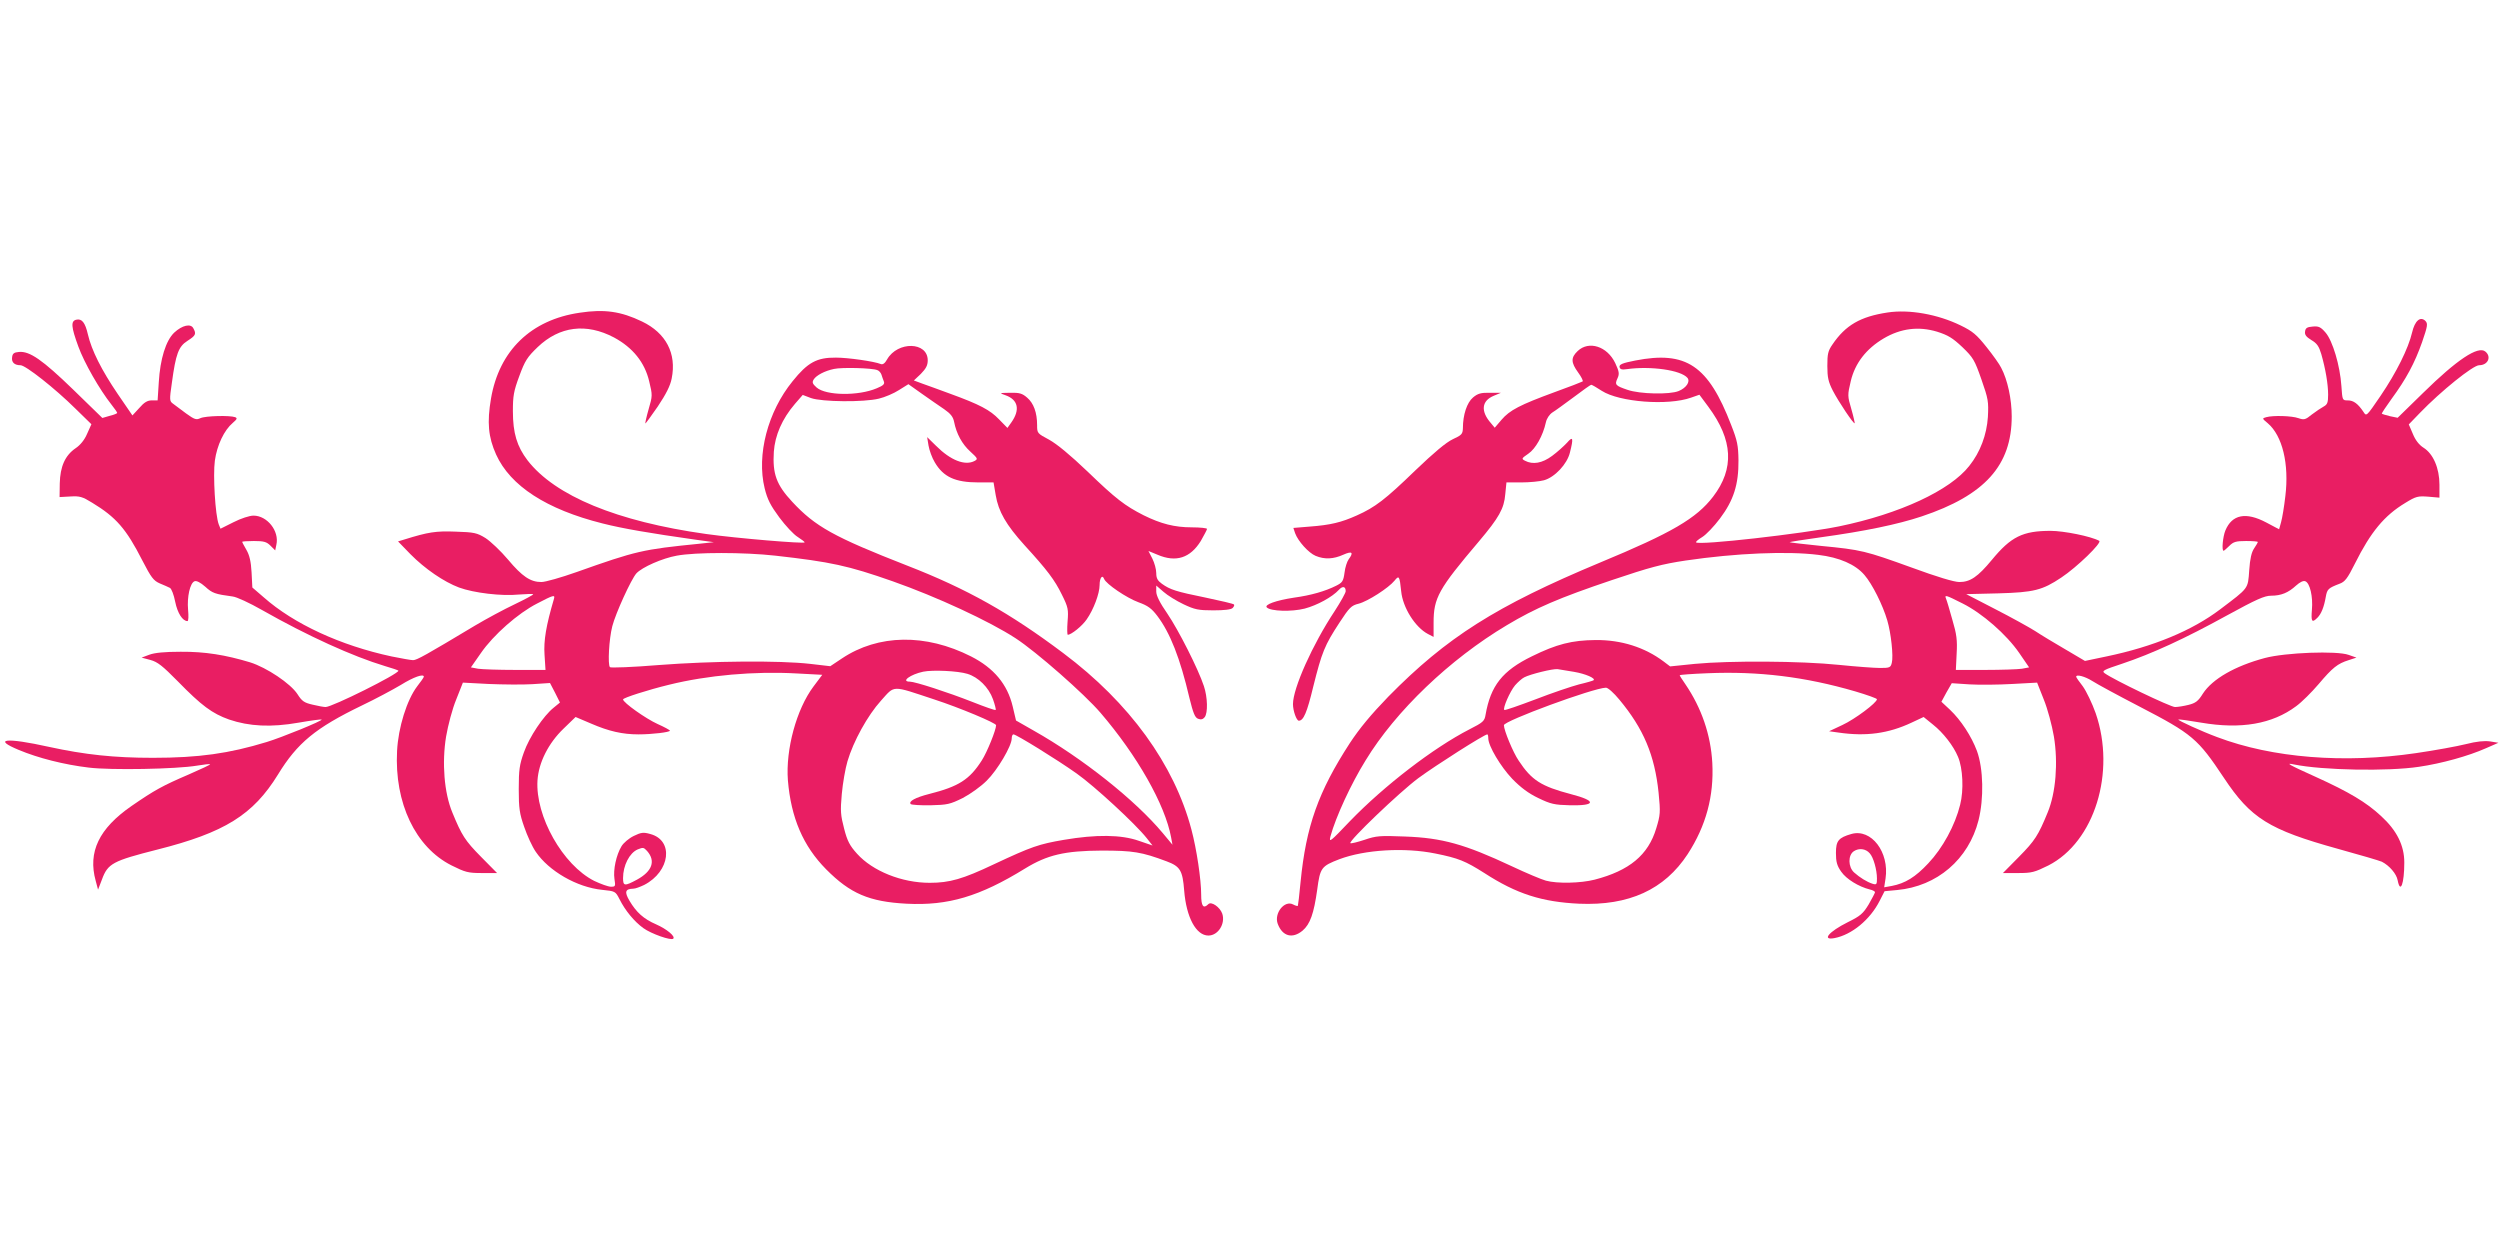 <?xml version="1.0" standalone="no"?>
<!DOCTYPE svg PUBLIC "-//W3C//DTD SVG 20010904//EN"
 "http://www.w3.org/TR/2001/REC-SVG-20010904/DTD/svg10.dtd">
<svg version="1.0" xmlns="http://www.w3.org/2000/svg"
 width="1280pt" height="640pt" viewBox="0 0 1280 640"
 preserveAspectRatio="xMidYMid meet">
<g transform="translate(0,640) scale(0.1,-0.1)"
fill="#e91e63" stroke="none">
<path d="M2969 4799 c-250 -36 -413 -194 -455 -439 -21 -123 -14 -198 26 -287
73 -161 258 -281 545 -353 102 -26 242 -50 475 -83 l95 -13 -75 -8 c-290 -29
-321 -36 -628 -145 -79 -28 -160 -51 -180 -51 -56 0 -98 28 -171 115 -37 44
-89 93 -115 110 -44 27 -58 30 -153 33 -101 4 -140 -2 -262 -40 l-33 -10 63
-65 c75 -76 172 -142 249 -171 76 -28 219 -45 307 -36 40 3 73 4 73 1 0 -3
-43 -26 -95 -51 -53 -25 -144 -74 -203 -109 -250 -150 -298 -177 -317 -177
-11 0 -60 9 -110 19 -261 56 -500 166 -655 303 l-58 50 -4 78 c-3 56 -11 88
-26 114 -12 21 -22 39 -22 42 0 2 27 4 60 4 51 0 65 -4 85 -24 l24 -24 6 29
c16 70 -47 149 -117 149 -20 0 -64 -14 -103 -34 l-66 -33 -9 22 c-18 47 -30
252 -20 326 11 80 48 157 92 194 22 19 24 24 12 29 -27 10 -152 7 -178 -5 -21
-10 -30 -7 -73 24 -26 20 -57 42 -67 50 -18 13 -19 18 -6 107 20 148 34 186
80 215 42 27 46 35 30 64 -13 26 -57 16 -98 -22 -43 -41 -72 -135 -79 -254
l-6 -93 -30 0 c-22 0 -39 -10 -64 -39 l-35 -38 -76 111 c-82 121 -133 222
-152 304 -14 61 -31 82 -60 75 -28 -7 -26 -36 11 -137 30 -83 109 -221 170
-298 16 -20 29 -39 29 -42 0 -3 -17 -10 -38 -15 l-38 -11 -149 145 c-158 153
-223 198 -278 193 -25 -2 -33 -8 -35 -27 -4 -26 12 -41 43 -41 26 0 177 -119
281 -222 l82 -80 -22 -49 c-13 -31 -35 -58 -59 -74 -54 -37 -79 -94 -81 -180
l-1 -70 55 3 c48 3 62 -1 112 -32 122 -74 174 -133 257 -296 45 -87 57 -103
89 -117 20 -8 44 -19 52 -23 8 -4 20 -35 27 -71 12 -59 38 -99 63 -99 5 0 6
26 3 58 -6 66 10 137 33 146 10 4 30 -6 55 -28 36 -33 50 -38 140 -50 20 -2
87 -33 150 -69 234 -133 466 -238 629 -287 38 -11 70 -22 70 -24 0 -17 -339
-186 -373 -186 -8 0 -38 5 -66 12 -44 10 -55 18 -78 54 -35 54 -157 136 -243
163 -126 38 -231 55 -355 54 -82 0 -133 -5 -160 -15 l-40 -15 45 -12 c37 -10
62 -30 140 -109 122 -125 176 -165 263 -196 103 -35 214 -41 356 -16 63 11
116 18 118 16 6 -6 -205 -92 -281 -115 -193 -59 -349 -81 -583 -81 -199 0
-348 16 -532 56 -221 49 -292 41 -154 -16 98 -41 231 -75 357 -90 112 -14 450
-8 555 10 35 6 65 9 67 7 2 -2 -47 -25 -109 -52 -135 -58 -175 -80 -294 -162
-166 -115 -224 -235 -183 -383 l12 -45 20 52 c30 82 55 95 283 153 345 87 491
178 618 384 99 162 192 239 430 354 67 32 157 80 199 105 66 41 118 59 118 42
0 -3 -15 -25 -34 -49 -53 -70 -97 -211 -103 -331 -14 -266 94 -493 279 -586
70 -35 85 -39 155 -39 l78 0 -82 83 c-82 83 -99 110 -147 227 -42 101 -54 255
-32 389 10 58 32 142 52 190 l34 86 133 -7 c72 -3 173 -4 222 -1 l91 6 26 -50
25 -50 -33 -27 c-51 -41 -124 -149 -152 -229 -22 -62 -26 -88 -26 -187 0 -99
4 -126 28 -194 15 -44 41 -101 59 -127 67 -99 211 -182 340 -195 67 -7 68 -7
89 -48 29 -58 75 -114 122 -148 40 -29 142 -65 153 -54 12 12 -33 49 -87 73
-65 28 -102 62 -137 121 -27 46 -22 61 20 62 10 0 34 9 55 19 134 69 153 229
31 261 -35 10 -47 8 -84 -10 -25 -12 -53 -36 -63 -53 -27 -45 -43 -120 -36
-167 6 -38 5 -40 -18 -40 -14 0 -52 14 -86 30 -160 81 -302 331 -290 515 6 91
56 190 133 264 l62 60 80 -34 c90 -39 160 -55 242 -55 70 0 161 11 161 19 0 3
-29 19 -63 34 -60 27 -177 110 -177 126 0 8 128 49 235 75 198 49 438 70 653
58 l132 -7 -45 -60 c-87 -116 -143 -322 -131 -480 16 -192 78 -337 196 -456
123 -124 220 -166 412 -176 212 -11 374 37 606 180 114 70 203 91 392 92 161
0 205 -7 333 -55 70 -26 82 -47 90 -150 11 -137 61 -230 124 -230 50 0 88 61
71 112 -12 34 -56 64 -71 49 -26 -26 -37 -11 -37 49 0 76 -23 232 -50 333 -88
333 -317 649 -656 903 -274 206 -493 329 -799 448 -376 147 -471 200 -589 327
-81 87 -101 143 -94 256 6 84 42 168 108 245 l40 46 42 -16 c56 -20 271 -22
348 -3 30 7 77 27 103 44 l48 30 69 -49 c38 -27 89 -62 114 -79 33 -23 46 -39
51 -65 12 -61 41 -114 83 -152 38 -35 40 -38 22 -48 -49 -26 -123 3 -197 77
l-46 45 7 -43 c4 -24 18 -63 32 -86 44 -75 104 -103 224 -103 l77 0 11 -65
c14 -84 53 -152 148 -257 116 -127 154 -177 191 -253 32 -64 34 -76 29 -137
-3 -38 -2 -68 1 -68 18 0 74 45 97 79 35 50 66 132 66 176 0 36 14 55 23 31
10 -26 116 -98 177 -120 47 -17 66 -31 95 -69 66 -87 117 -216 165 -421 19
-77 28 -100 44 -106 15 -6 25 -3 34 8 17 22 15 102 -4 159 -29 88 -130 287
-187 371 -39 56 -57 93 -57 113 l0 31 37 -32 c20 -18 67 -47 103 -64 57 -27
76 -31 152 -31 56 0 91 4 99 12 7 7 10 15 7 18 -3 4 -68 19 -144 35 -153 31
-183 41 -225 71 -22 16 -29 28 -29 55 0 19 -9 52 -20 74 l-20 39 46 -19 c95
-41 168 -17 222 70 17 30 32 58 32 62 0 4 -35 8 -78 8 -88 0 -158 18 -247 62
-96 49 -142 84 -286 223 -90 86 -158 142 -198 164 -60 32 -61 33 -61 74 0 65
-18 113 -51 141 -25 22 -40 26 -87 25 -57 -1 -57 -1 -23 -13 64 -23 75 -74 29
-139 l-20 -28 -43 44 c-46 48 -99 76 -250 131 -55 20 -119 44 -143 52 l-43 16
36 34 c26 27 35 43 35 69 0 96 -154 99 -208 5 -11 -20 -22 -28 -32 -24 -34 14
-169 33 -230 33 -98 1 -145 -25 -222 -121 -127 -156 -185 -377 -143 -548 14
-57 30 -88 75 -149 32 -43 74 -88 94 -100 20 -13 36 -25 36 -28 0 -8 -349 21
-505 43 -456 64 -773 195 -914 377 -54 71 -75 139 -75 252 0 78 4 102 33 180
29 79 41 97 94 148 112 107 249 124 391 49 96 -52 157 -127 180 -225 17 -70
17 -74 -3 -142 -11 -38 -18 -71 -17 -73 2 -1 30 38 64 87 42 63 64 106 71 143
26 128 -29 233 -152 292 -108 52 -193 64 -318 45z m1523 -294 c9 -3 18 -14 21
-23 3 -9 8 -25 12 -34 6 -14 -2 -22 -36 -36 -94 -40 -260 -38 -308 4 -21 19
-24 26 -15 41 13 21 56 44 104 54 39 9 196 5 222 -6z m-522 -950 c284 -32 372
-51 600 -131 227 -80 495 -204 630 -292 106 -69 352 -285 435 -382 187 -218
330 -469 361 -637 l7 -38 -50 60 c-141 169 -412 384 -660 524 l-91 52 -17 72
c-27 114 -97 197 -213 256 -233 118 -475 114 -661 -10 l-60 -40 -103 12 c-158
18 -503 15 -775 -6 -133 -11 -246 -15 -250 -11 -12 12 -5 144 12 210 17 66 96
239 123 270 29 32 134 78 207 91 97 18 343 18 505 0z m-1134 -222 c-40 -136
-53 -213 -48 -285 l5 -78 -154 0 c-85 0 -171 3 -191 6 l-37 7 51 73 c64 93
190 204 288 254 86 45 93 46 86 23z m2117 -383 c56 -17 109 -69 131 -130 10
-28 16 -53 14 -55 -2 -3 -56 16 -119 41 -127 50 -294 104 -321 104 -47 0 3 37
69 51 49 10 177 4 226 -11z m-170 -131 c132 -43 317 -121 317 -132 0 -24 -46
-138 -73 -180 -63 -99 -119 -134 -269 -172 -71 -18 -108 -38 -95 -52 5 -4 51
-7 102 -6 85 2 99 5 164 37 40 21 93 59 123 89 55 54 128 178 128 216 0 12 4
21 9 21 14 0 223 -129 323 -200 91 -64 301 -258 359 -331 l30 -38 -70 24 c-90
32 -220 33 -384 5 -128 -22 -164 -34 -358 -125 -160 -76 -227 -95 -329 -95
-143 0 -292 60 -372 149 -37 41 -50 65 -66 128 -18 69 -20 90 -12 178 5 55 18
130 29 167 30 102 103 235 172 311 72 80 51 79 272 6z m-1470 -776 c45 -51 27
-104 -52 -147 -63 -34 -71 -33 -71 8 0 65 33 129 75 147 28 11 30 11 48 -8z"/>
<path d="M9664 4800 c-139 -21 -215 -65 -282 -164 -23 -33 -26 -49 -26 -110 0
-58 5 -81 28 -126 29 -56 107 -173 112 -167 1 1 -6 34 -17 72 -20 68 -20 72
-3 144 22 92 79 165 168 218 88 52 179 63 273 35 57 -18 80 -32 130 -79 56
-54 63 -66 98 -166 35 -100 37 -113 33 -192 -6 -91 -39 -180 -95 -250 -98
-126 -357 -246 -667 -310 -189 -38 -716 -98 -732 -82 -3 3 11 15 31 27 20 12
61 55 91 95 70 93 96 174 95 298 -1 76 -6 101 -37 180 -118 307 -231 382 -492
331 -66 -13 -82 -20 -80 -33 3 -12 11 -15 38 -11 122 17 277 -5 310 -45 15
-19 -6 -51 -45 -67 -45 -19 -199 -16 -262 6 -62 21 -67 26 -51 60 10 22 8 34
-12 77 -41 86 -135 116 -192 62 -36 -34 -35 -59 2 -110 17 -23 27 -44 23 -46
-5 -3 -69 -28 -144 -55 -177 -65 -229 -92 -271 -141 l-35 -41 -19 23 c-54 61
-49 115 15 141 l36 15 -57 0 c-46 1 -62 -4 -86 -24 -31 -26 -52 -88 -52 -158
-1 -29 -6 -35 -52 -56 -34 -16 -96 -68 -192 -160 -154 -149 -205 -188 -299
-230 -80 -36 -135 -49 -240 -57 l-85 -7 9 -27 c15 -41 69 -101 105 -116 46
-19 91 -17 142 6 45 20 54 12 27 -24 -8 -11 -18 -41 -21 -68 -6 -44 -11 -51
-43 -67 -56 -28 -128 -49 -216 -61 -92 -14 -153 -36 -139 -50 20 -20 127 -23
194 -6 64 17 141 59 175 96 19 21 35 18 35 -7 0 -8 -25 -53 -56 -101 -114
-172 -214 -396 -214 -477 0 -34 18 -85 30 -85 24 0 42 42 74 175 44 176 58
211 134 327 51 78 61 88 98 97 47 12 154 81 184 118 23 29 26 24 34 -54 8 -84
72 -185 137 -219 l29 -15 0 73 c0 127 25 172 232 416 103 122 129 168 135 242
l6 60 76 0 c42 0 94 5 116 11 55 15 119 83 133 142 19 75 16 86 -15 50 -16
-17 -50 -48 -76 -67 -51 -38 -99 -46 -139 -25 -19 10 -18 12 17 36 37 25 75
92 90 161 4 19 18 40 33 50 15 9 64 45 110 79 46 35 86 63 89 63 4 0 28 -14
54 -31 90 -58 339 -77 457 -35 l43 15 46 -62 c126 -170 134 -316 24 -460 -85
-111 -211 -185 -578 -337 -534 -223 -786 -383 -1085 -687 -89 -92 -147 -162
-197 -238 -161 -248 -224 -425 -252 -710 -6 -66 -13 -121 -14 -123 -2 -2 -13
1 -24 7 -44 24 -99 -45 -79 -99 24 -64 75 -78 127 -35 39 33 58 88 75 209 15
114 21 121 114 157 131 49 333 61 491 29 119 -24 153 -38 251 -100 165 -107
295 -148 485 -157 255 -11 437 72 556 254 94 145 135 297 126 467 -8 144 -55
281 -138 403 -16 23 -29 43 -29 46 0 2 64 7 142 10 262 11 500 -18 757 -93 61
-18 111 -36 111 -40 0 -18 -114 -103 -177 -132 l-68 -32 50 -7 c139 -20 253
-5 372 51 l62 29 48 -39 c52 -41 105 -109 128 -165 25 -58 30 -171 11 -245
-26 -106 -90 -223 -163 -300 -66 -71 -119 -103 -187 -116 l-39 -7 7 45 c20
135 -73 257 -175 228 -66 -19 -79 -35 -79 -97 0 -45 5 -65 27 -96 26 -38 90
-77 146 -91 15 -3 27 -10 27 -14 0 -4 -15 -32 -32 -62 -29 -48 -43 -60 -108
-92 -96 -48 -135 -94 -67 -81 88 17 182 94 231 191 l25 49 64 6 c205 19 366
157 417 357 28 111 25 264 -8 355 -28 75 -82 158 -138 211 l-44 41 26 48 27
47 91 -6 c50 -3 148 -2 218 2 l128 7 34 -86 c20 -49 42 -132 52 -190 22 -134
10 -288 -32 -389 -48 -117 -65 -144 -147 -227 l-82 -83 78 0 c70 0 84 4 155
39 236 121 346 477 242 779 -18 51 -48 113 -66 138 -19 24 -34 46 -34 49 0 14
45 2 83 -22 23 -15 132 -74 242 -131 270 -140 298 -164 431 -364 138 -208 231
-266 584 -364 113 -31 214 -61 225 -66 39 -20 75 -62 81 -95 14 -72 34 -17 34
91 0 87 -38 164 -119 238 -75 70 -164 123 -336 201 -140 63 -156 73 -110 63
148 -30 481 -36 640 -12 116 17 253 55 343 95 l64 28 -43 7 c-30 4 -69 0 -124
-14 -44 -11 -159 -32 -255 -46 -367 -54 -735 -25 -1018 82 -81 30 -203 86
-199 90 2 2 54 -5 117 -16 204 -35 364 -7 486 84 29 21 80 72 115 113 72 85
97 105 154 123 l40 13 -40 14 c-60 22 -324 12 -429 -16 -153 -41 -268 -107
-317 -182 -24 -39 -38 -49 -74 -58 -24 -6 -55 -11 -69 -11 -23 0 -315 140
-360 173 -16 12 -7 17 90 49 152 51 320 128 536 247 150 82 192 101 226 101
51 0 88 15 128 52 20 18 37 26 47 22 24 -9 40 -79 34 -146 -5 -61 0 -69 28
-41 20 20 34 55 43 107 7 40 13 45 70 67 28 10 41 27 79 103 81 162 150 246
258 311 55 34 65 36 118 32 l57 -5 0 66 c0 85 -32 159 -82 190 -22 14 -41 38
-54 70 l-21 49 57 59 c107 111 272 244 303 244 45 0 65 43 32 70 -37 31 -146
-42 -319 -212 l-130 -127 -39 8 c-21 5 -40 11 -42 13 -2 1 21 36 50 76 74 101
118 182 156 290 29 84 30 95 17 109 -26 25 -54 1 -68 -59 -19 -82 -81 -206
-161 -324 -73 -107 -73 -107 -88 -83 -28 42 -51 59 -80 59 -28 0 -28 0 -33 73
-7 106 -45 232 -81 274 -25 29 -36 34 -66 31 -29 -2 -37 -8 -39 -25 -3 -17 6
-28 32 -44 29 -17 39 -32 51 -72 22 -77 35 -154 35 -208 0 -40 -4 -50 -22 -60
-13 -7 -40 -25 -61 -41 -33 -27 -40 -29 -69 -19 -33 12 -129 15 -165 5 -22 -6
-21 -7 8 -31 75 -64 110 -208 90 -373 -6 -53 -16 -113 -22 -134 l-10 -36 -66
35 c-104 55 -175 41 -209 -41 -13 -31 -20 -104 -9 -104 2 0 15 11 29 25 21 21
34 25 86 25 33 0 60 -2 60 -5 0 -3 -9 -18 -19 -33 -13 -19 -21 -52 -25 -112
-7 -97 -1 -88 -149 -200 -144 -109 -342 -191 -582 -241 l-110 -23 -100 59
c-55 32 -125 74 -155 94 -30 19 -122 70 -204 112 l-149 77 164 4 c182 5 226
16 323 81 80 53 210 179 194 188 -42 23 -181 51 -249 51 -143 0 -203 -30 -301
-149 -72 -87 -111 -113 -166 -113 -27 0 -116 27 -244 74 -238 86 -257 91 -465
111 -86 9 -159 17 -160 19 -2 1 70 13 159 25 225 31 394 66 517 107 323 108
461 261 461 512 0 88 -21 187 -54 249 -8 17 -42 65 -75 106 -51 64 -71 81
-133 111 -117 57 -263 83 -374 66z m-354 -1241 c108 -13 190 -49 236 -103 40
-46 94 -154 117 -233 19 -64 32 -183 23 -217 -6 -24 -11 -26 -60 -26 -29 0
-124 7 -212 16 -193 20 -558 22 -736 5 l-127 -13 -33 25 c-97 73 -217 111
-348 110 -122 -1 -200 -21 -326 -83 -152 -74 -212 -151 -238 -300 -5 -32 -13
-39 -82 -74 -185 -95 -437 -289 -612 -470 -102 -107 -109 -113 -100 -78 27 99
105 268 180 389 154 253 431 518 723 692 147 88 268 140 538 231 196 66 257
82 377 100 257 38 523 49 680 29z m739 -249 c100 -50 224 -158 290 -254 l50
-73 -37 -7 c-20 -3 -105 -6 -188 -6 l-150 0 4 83 c4 69 0 100 -22 174 -14 50
-28 98 -32 107 -9 22 -4 21 85 -24z m-1989 -350 c58 -10 111 -33 99 -43 -2 -2
-35 -12 -74 -21 -38 -10 -139 -44 -224 -77 -85 -32 -156 -57 -159 -54 -9 8 29
95 55 126 14 16 35 35 47 41 30 16 147 45 171 42 11 -2 49 -8 85 -14z m231
-142 c124 -149 181 -284 201 -477 10 -101 9 -113 -12 -182 -41 -137 -138 -217
-316 -263 -71 -18 -190 -21 -249 -5 -22 6 -101 39 -175 74 -241 113 -356 145
-546 152 -128 5 -147 4 -208 -17 -37 -12 -69 -20 -72 -17 -11 10 250 260 348
333 91 67 338 224 353 224 3 0 5 -9 5 -20 0 -39 63 -145 123 -208 44 -45 83
-74 133 -98 64 -31 83 -35 162 -37 135 -3 137 23 5 57 -152 40 -201 71 -267
171 -29 42 -76 156 -76 182 0 22 456 190 522 192 10 1 41 -27 69 -61z m1282
-787 c19 -20 37 -85 37 -129 0 -30 -2 -33 -22 -27 -29 9 -66 32 -95 58 -31 28
-32 89 -1 109 26 17 61 13 81 -11z"/>
</g>
</svg>
